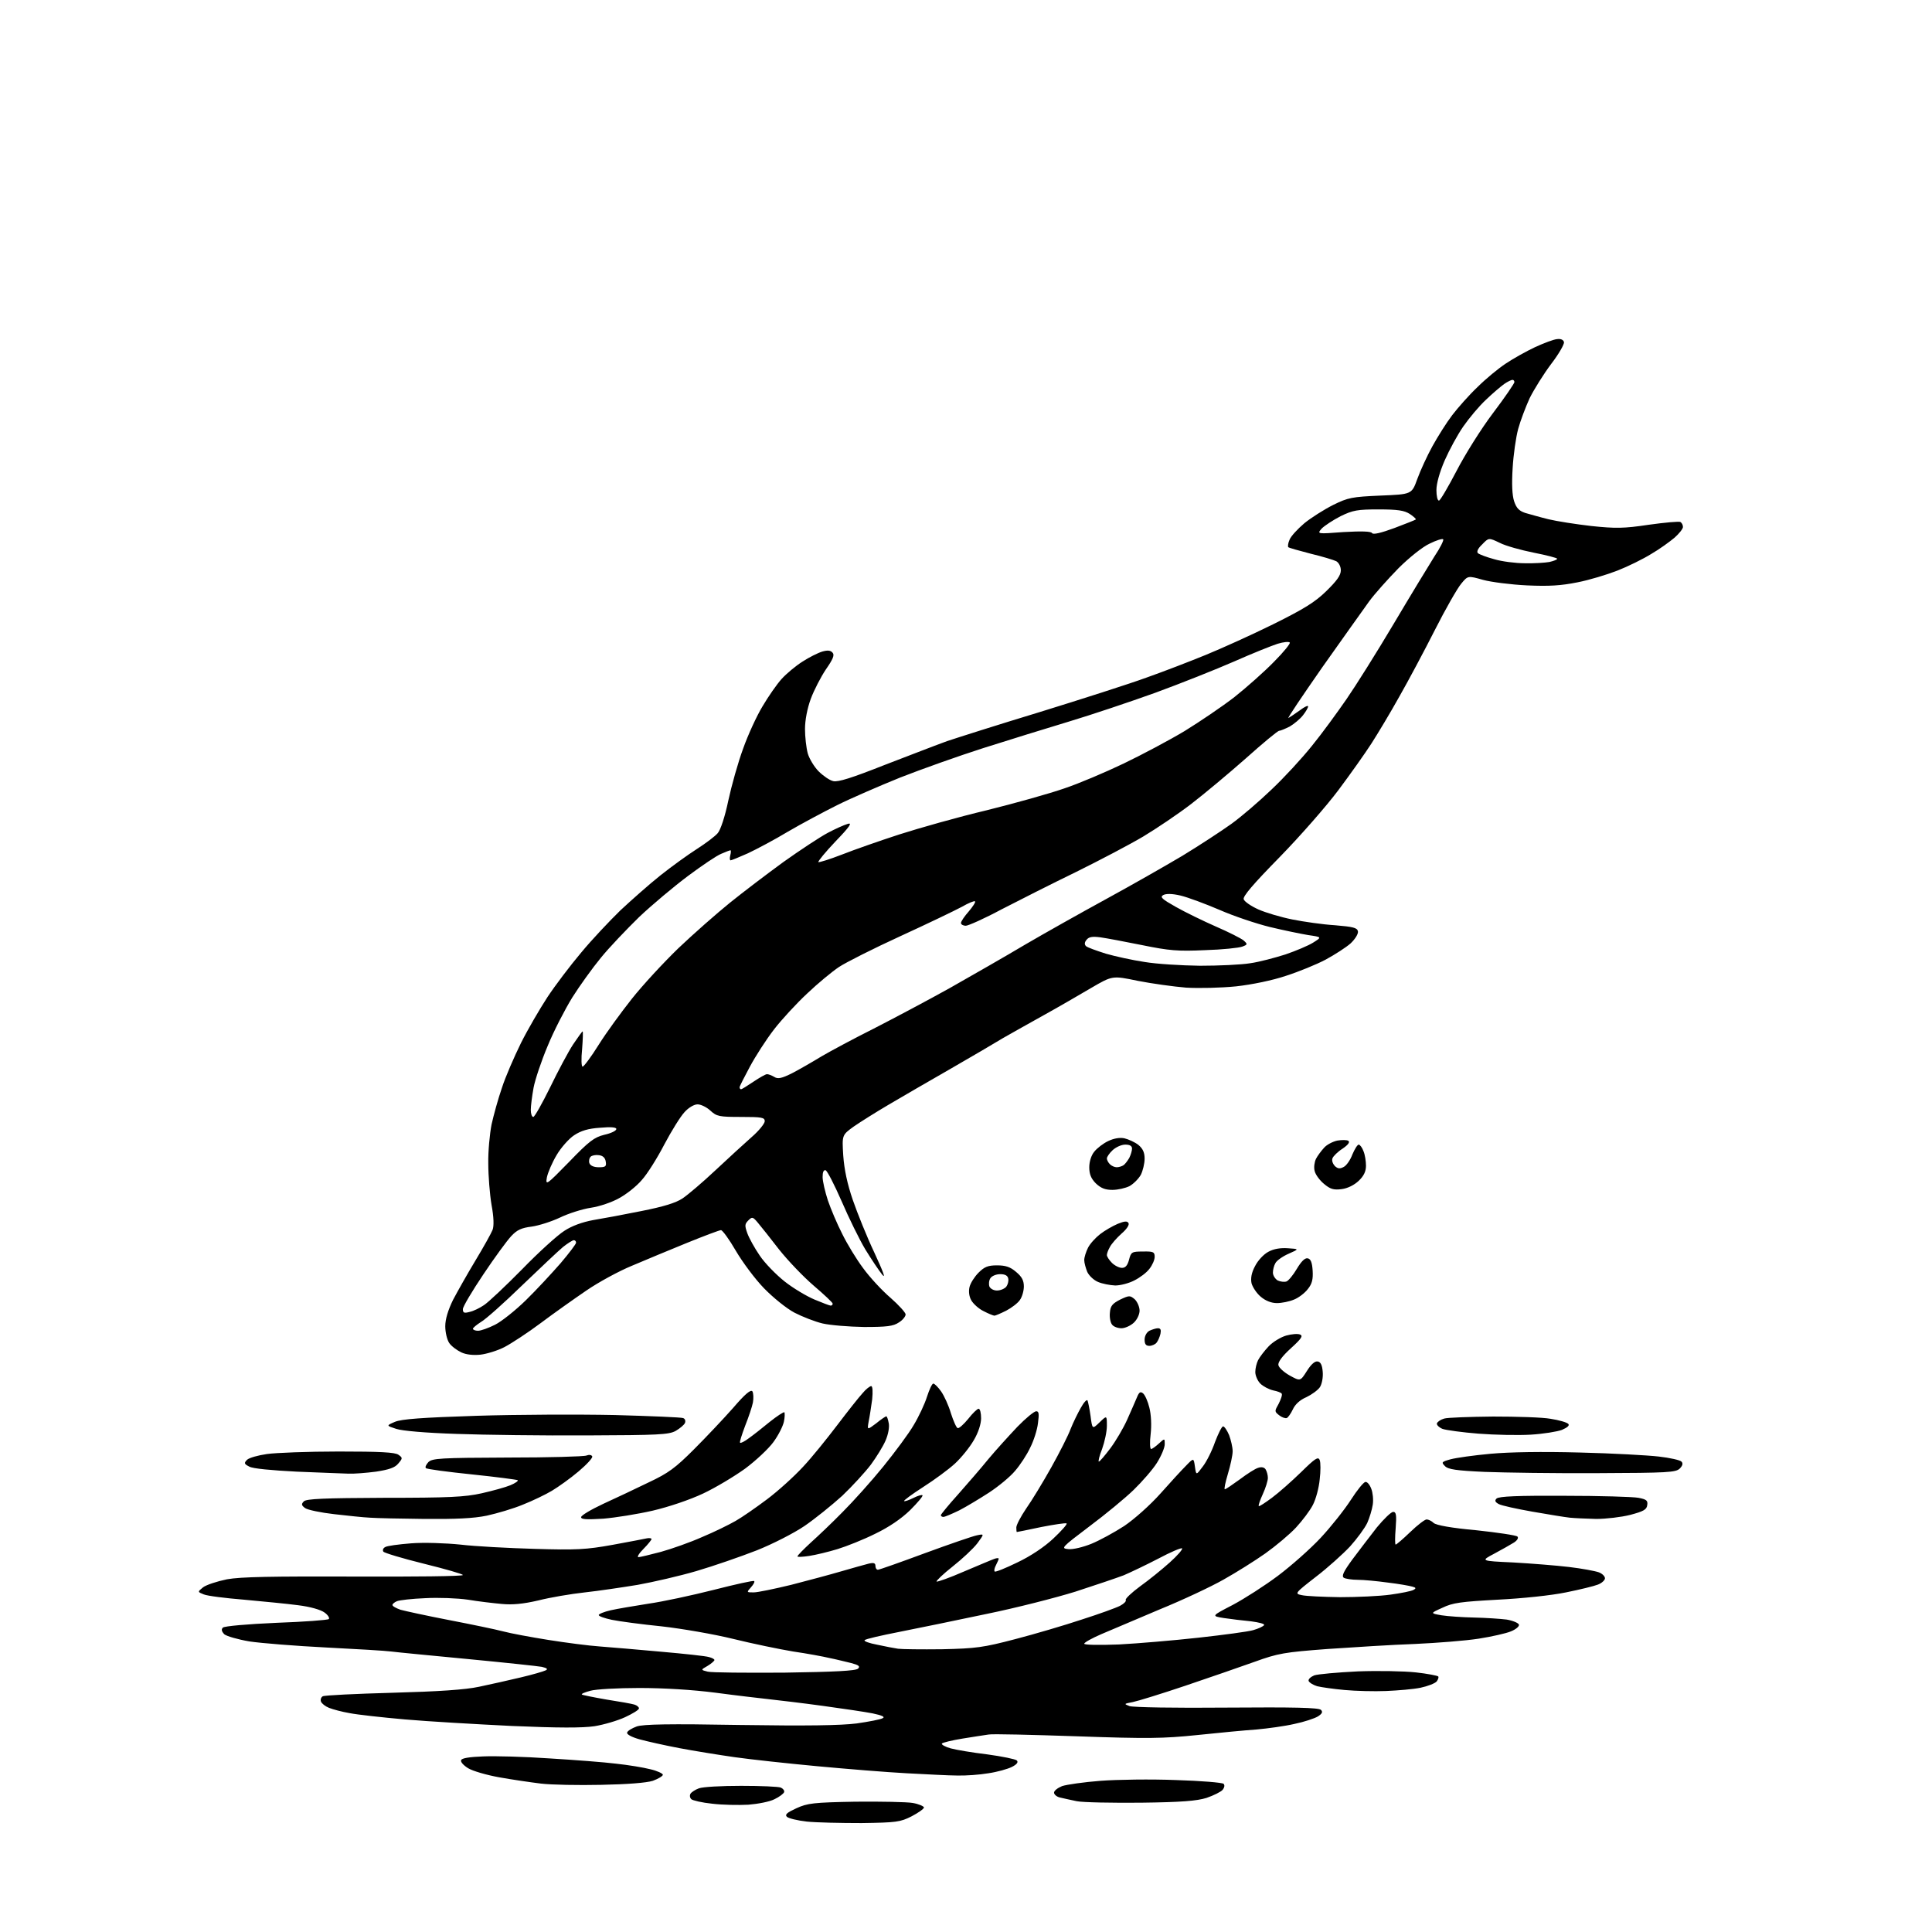 <?xml version="1.0" encoding="UTF-8" standalone="no"?>
<svg 
  version="1.1" 
  xmlns="http://www.w3.org/2000/svg" 
  xmlns:xlink="http://www.w3.org/1999/xlink" 
  xmlns:svg="http://www.w3.org/2000/svg"
  xmlns:rdf="http://www.w3.org/1999/02/22-rdf-syntax-ns#"
  xmlns:cc="http://creativecommons.org/ns#"
  xmlns:dc="http://purl.org/dc/elements/1.1/"
  viewBox="0 0 768 768"
  width="768"
  height="768"
>
<style>svg {background-color: white; }</style>"
<path stroke="none" fill="black" fill-rule="evenodd" d="M342.5,724.7C334.2,724.7 324.4,724.5 320.7,724.1C317.0,723.7 313.4,722.8 312.8,722.2C311.9,721.3 312.9,720.5 316.6,718.8C321.0,716.8 323.3,716.5 340.0,716.2C350.2,716.1 360.5,716.3 362.8,716.7C365.2,717.1 367.2,718.0 367.3,718.5C367.3,719.0 365.1,720.6 362.4,722.0C357.9,724.3 356.3,724.5 342.5,724.7zM297.5,717.4C293.6,717.6 287.2,717.5 283.1,717.0C279.1,716.6 275.3,715.7 274.8,715.2C274.2,714.6 274.1,713.7 274.5,713.0C274.9,712.4 276.4,711.4 277.8,710.9C279.3,710.3 286.8,709.9 294.6,709.9C302.4,709.9 309.5,710.2 310.4,710.6C311.3,711.0 311.9,711.8 311.7,712.4C311.5,713.0 309.8,714.3 307.9,715.2C306.0,716.2 301.3,717.1 297.5,717.4zM453.5,716.6C441.9,716.7 430.5,716.5 428.0,716.0C425.5,715.5 422.5,714.8 421.2,714.5C420.0,714.2 419.0,713.3 419.0,712.6C419.0,711.8 420.5,710.7 422.2,710.0C424.0,709.4 430.9,708.4 437.5,707.9C444.1,707.4 457.6,707.2 467.5,707.6C477.4,707.9 485.9,708.6 486.4,709.1C486.9,709.6 486.8,710.5 486.0,711.5C485.3,712.3 482.5,713.7 479.6,714.7C475.7,715.9 469.7,716.4 453.5,716.6zM239.0,709.5C229.9,709.7 219.1,709.5 215.0,709.0C210.9,708.5 203.4,707.4 198.4,706.5C193.4,705.6 187.9,704.0 186.1,702.9C184.3,701.8 183.0,700.4 183.3,699.7C183.5,698.9 186.6,698.4 192.1,698.2C196.7,698.0 208.6,698.3 218.5,699.0C228.4,699.6 240.3,700.5 245.0,701.1C249.7,701.6 255.8,702.6 258.5,703.3C261.2,703.9 263.5,705.0 263.5,705.5C263.5,706.0 261.7,707.1 259.5,707.9C257.0,708.7 249.4,709.3 239.0,709.5zM380.5,705.8C377.2,705.8 368.2,705.3 360.4,704.9C352.7,704.5 336.7,703.2 324.9,702.1C313.1,701.0 298.3,699.4 292.0,698.5C285.7,697.6 275.8,696.0 270.0,694.9C264.2,693.8 257.1,692.2 254.2,691.4C251.0,690.5 249.0,689.4 249.3,688.7C249.5,688.0 251.2,687.0 253.1,686.3C255.6,685.4 266.0,685.2 294.0,685.7C320.7,686.1 334.1,685.9 340.5,685.1C345.4,684.4 350.1,683.5 350.9,683.0C351.9,682.5 350.7,681.9 346.9,681.1C343.9,680.5 335.0,679.2 327.0,678.1C319.0,677.0 309.6,675.9 306.0,675.5C302.4,675.1 292.8,674.0 284.6,672.9C275.4,671.7 263.8,671.0 254.1,671.0C245.5,671.0 236.8,671.5 234.7,672.1C232.5,672.7 231.0,673.3 231.3,673.6C231.5,673.8 235.9,674.7 241.1,675.6C246.3,676.4 251.3,677.3 252.2,677.6C253.2,677.9 254.0,678.6 254.0,679.1C254.0,679.7 251.5,681.2 248.5,682.6C245.5,684.0 240.0,685.6 236.3,686.2C231.4,686.9 222.1,686.9 203.5,686.1C189.2,685.4 170.1,684.3 161.0,683.5C151.9,682.7 142.0,681.6 139.0,681.0C136.0,680.5 132.3,679.5 130.8,678.9C129.3,678.3 127.9,677.2 127.6,676.4C127.3,675.7 127.6,674.7 128.3,674.3C129.0,673.9 141.4,673.3 156.0,672.9C174.3,672.4 185.0,671.7 190.5,670.5C194.9,669.6 202.3,667.9 207.0,666.8C211.7,665.7 216.1,664.4 216.9,664.0C217.9,663.5 217.5,663.1 215.4,662.6C213.8,662.3 200.6,660.9 186.0,659.5C171.4,658.1 157.7,656.8 155.5,656.5C153.3,656.2 141.6,655.5 129.6,654.9C117.6,654.3 103.9,653.2 99.2,652.5C94.5,651.7 90.0,650.4 89.1,649.6C88.1,648.5 87.9,647.7 88.6,647.0C89.2,646.4 98.4,645.6 109.8,645.1C120.9,644.7 130.3,644.0 130.7,643.6C131.1,643.2 130.4,642.0 129.0,641.0C127.5,639.9 123.4,638.7 118.5,638.1C114.1,637.5 104.4,636.6 97.0,635.9C89.6,635.3 82.4,634.4 81.0,633.8C78.5,632.8 78.5,632.8 80.7,631.0C82.0,630.0 86.3,628.6 90.2,627.8C95.7,626.8 108.1,626.6 140.8,626.7C164.5,626.8 184.0,626.6 184.0,626.1C184.0,625.7 177.0,623.7 168.5,621.6C160.0,619.5 152.7,617.3 152.4,616.8C152.0,616.2 152.3,615.4 153.1,615.0C153.8,614.5 158.4,613.9 163.4,613.5C168.5,613.1 177.1,613.4 183.0,614.0C188.8,614.7 202.1,615.4 212.5,615.7C229.1,616.2 233.0,616.0 243.5,614.1C250.1,612.9 256.3,611.7 257.2,611.5C258.2,611.3 259.0,611.5 259.0,611.8C259.0,612.1 257.6,613.9 255.8,615.7C254.0,617.5 253.1,619.0 253.8,619.0C254.4,619.0 258.5,618.0 262.7,616.9C267.0,615.7 274.4,613.1 279.1,611.0C283.9,609.0 289.8,606.1 292.4,604.6C294.9,603.2 300.5,599.3 304.9,596.0C309.3,592.7 315.7,586.9 319.2,583.1C322.7,579.4 328.8,571.8 332.9,566.4C337.0,561.0 341.5,555.3 342.9,553.8C344.2,552.2 345.8,551.0 346.3,551.0C346.9,551.0 347.0,553.2 346.7,556.3C346.3,559.2 345.7,563.2 345.3,565.1C344.7,568.5 344.7,568.5 348.3,565.8C350.2,564.2 352.1,563.0 352.3,563.0C352.6,563.0 353.0,564.2 353.3,565.8C353.6,567.3 353.1,570.2 352.0,572.7C351.0,575.0 348.4,579.2 346.2,582.2C344.0,585.1 338.9,590.7 334.8,594.6C330.6,598.4 323.9,603.8 319.8,606.6C315.7,609.4 307.1,613.8 300.8,616.3C294.4,618.8 283.7,622.5 276.9,624.5C270.1,626.5 259.6,628.9 253.5,630.0C247.4,631.0 238.0,632.4 232.5,633.0C227.0,633.6 218.7,635.0 214.0,636.2C208.0,637.6 203.7,638.0 199.5,637.6C196.2,637.3 190.1,636.6 186.0,635.9C181.9,635.3 174.2,635.0 169.0,635.3C163.8,635.5 158.7,636.1 157.8,636.5C156.8,636.9 156.0,637.6 156.0,638.0C156.0,638.5 157.5,639.3 159.2,639.9C161.0,640.4 169.7,642.3 178.5,644.0C187.3,645.7 197.0,647.7 200.0,648.5C203.0,649.3 211.1,650.8 218.0,651.9C224.9,653.0 234.1,654.2 238.5,654.5C242.9,654.8 253.9,655.8 263.0,656.6C272.1,657.4 280.5,658.3 281.8,658.7C283.0,659.0 284.0,659.5 284.0,659.9C284.0,660.2 282.8,661.3 281.3,662.2C278.5,663.8 278.5,663.8 281.3,664.5C282.7,664.9 296.6,665.0 311.9,664.9C331.6,664.6 340.2,664.2 341.1,663.3C342.0,662.4 341.4,661.9 338.4,661.1C336.2,660.6 332.4,659.6 329.8,659.1C327.3,658.5 320.8,657.3 315.3,656.5C309.9,655.6 299.2,653.4 291.5,651.5C283.8,649.6 271.0,647.4 263.0,646.5C255.0,645.7 246.1,644.5 243.2,643.9C240.4,643.3 238.0,642.5 238.0,642.0C238.0,641.6 240.1,640.7 242.8,640.1C245.4,639.5 252.1,638.4 257.7,637.5C263.4,636.7 275.0,634.2 283.7,632.0C292.3,629.8 299.5,628.2 299.8,628.5C300.1,628.8 299.5,629.9 298.5,631.0C296.7,633.0 296.8,633.0 299.6,633.0C301.2,633.0 307.9,631.6 314.5,630.0C321.1,628.3 330.1,625.9 334.5,624.6C338.9,623.3 343.7,622.0 345.2,621.6C347.3,621.1 348.0,621.3 348.0,622.5C348.0,623.3 348.4,624.0 349.0,624.0C349.5,624.0 358.0,621.0 367.7,617.4C377.5,613.8 386.8,610.6 388.4,610.3C391.3,609.7 391.3,609.7 388.5,613.5C386.9,615.6 382.5,619.7 378.7,622.7C374.9,625.7 372.1,628.4 372.3,628.7C372.6,628.9 377.5,627.2 383.2,624.7C388.9,622.3 394.3,620.0 395.2,619.7C396.2,619.3 397.0,619.3 397.0,619.6C397.0,619.9 396.5,621.0 395.9,622.2C395.3,623.3 395.1,624.4 395.4,624.7C395.7,625.0 399.7,623.4 404.4,621.1C409.7,618.6 415.2,614.9 418.7,611.6C421.9,608.6 424.3,605.9 424.0,605.6C423.7,605.3 419.2,606.0 414.0,607.0C408.8,608.1 404.4,609.0 404.2,609.0C404.1,609.0 404.0,608.2 404.0,607.2C404.0,606.2 405.8,602.8 407.9,599.7C410.1,596.6 414.6,589.2 417.9,583.3C421.2,577.4 424.7,570.5 425.6,568.0C426.6,565.5 428.4,561.8 429.6,559.7C430.8,557.5 432.0,556.2 432.3,556.7C432.5,557.1 433.1,559.9 433.5,562.8C434.2,568.2 434.2,568.2 437.1,565.4C440.0,562.6 440.0,562.6 440.0,566.8C440.0,569.1 439.1,573.2 438.1,576.0C437.0,578.7 436.5,581.0 436.8,581.0C437.2,581.0 439.2,578.6 441.4,575.7C443.5,572.9 446.5,567.8 448.0,564.5C449.5,561.2 451.2,557.2 451.9,555.6C452.8,553.4 453.3,553.0 454.4,553.9C455.2,554.6 456.3,557.1 456.9,559.6C457.6,562.3 457.8,566.6 457.4,570.1C457.0,573.3 457.1,576.0 457.6,576.0C458.0,576.0 459.4,575.0 460.7,573.8C463.0,571.7 463.0,571.7 463.0,574.1C463.0,575.5 461.6,578.8 459.9,581.5C458.2,584.2 454.0,589.0 450.6,592.3C447.3,595.5 439.3,602.1 433.0,606.8C421.9,615.2 421.6,615.5 424.7,615.8C426.5,616.0 430.6,615.0 433.8,613.7C437.0,612.4 442.9,609.2 446.9,606.6C450.9,603.9 457.2,598.3 461.3,593.7C465.2,589.3 469.8,584.3 471.5,582.6C474.5,579.5 474.5,579.5 475.0,583.0C475.5,586.5 475.5,586.5 478.1,583.0C479.6,581.1 481.8,576.7 483.0,573.2C484.3,569.8 485.7,567.0 486.2,567.0C486.7,567.0 487.8,568.6 488.6,570.5C489.3,572.4 490.0,575.3 490.0,576.9C490.0,578.5 489.1,582.6 488.1,585.9C487.1,589.3 486.5,592.0 486.9,592.0C487.3,592.0 489.9,590.2 492.8,588.1C495.7,585.9 499.0,583.8 500.1,583.5C501.5,583.0 502.6,583.3 503.1,584.1C503.6,584.9 504.0,586.4 504.0,587.5C504.0,588.6 503.1,591.5 502.0,593.9C500.9,596.3 500.1,598.5 500.4,598.7C500.6,598.9 502.9,597.4 505.6,595.4C508.3,593.4 513.5,588.8 517.2,585.2C522.8,579.7 524.0,578.9 524.6,580.4C525.0,581.4 525.0,584.8 524.6,588.1C524.3,591.4 523.1,595.9 521.9,598.2C520.8,600.4 517.7,604.5 515.2,607.2C512.7,609.9 507.2,614.5 503.0,617.5C498.9,620.4 491.4,625.1 486.4,627.9C481.5,630.7 470.0,636.1 460.9,639.8C451.9,643.6 441.5,648.0 437.8,649.6C434.1,651.2 431.0,652.9 431.0,653.4C431.0,653.9 436.7,654.0 444.8,653.7C452.3,653.3 466.6,652.1 476.5,651.0C486.4,649.9 496.2,648.6 498.2,648.0C500.3,647.4 502.2,646.5 502.5,646.0C502.8,645.5 500.4,644.9 497.3,644.5C494.1,644.2 489.2,643.6 486.5,643.2C481.5,642.4 481.5,642.4 490.0,638.0C494.7,635.5 502.8,630.3 508.0,626.4C513.2,622.5 520.9,615.7 525.0,611.3C529.1,606.9 534.5,600.1 537.0,596.2C539.5,592.3 542.1,589.1 542.8,589.1C543.5,589.0 544.5,590.2 545.1,591.8C545.7,593.3 546.0,596.1 545.7,598.1C545.4,600.1 544.4,603.4 543.5,605.4C542.5,607.5 539.4,611.7 536.7,614.7C533.9,617.7 527.8,623.2 523.1,626.8C514.6,633.4 514.6,633.5 517.5,634.1C519.2,634.5 526.0,634.8 532.7,634.9C539.4,634.9 548.4,634.5 552.7,633.9C557.0,633.3 561.1,632.5 561.9,632.0C563.0,631.4 562.9,631.1 561.4,630.7C560.4,630.4 556.0,629.6 551.7,629.1C547.4,628.5 542.0,628.0 539.7,628.0C537.4,628.0 534.9,627.6 534.2,627.2C533.2,626.5 534.1,624.7 537.6,619.9C540.2,616.4 544.6,610.7 547.3,607.2C550.1,603.8 553.0,601.0 553.8,601.0C555.0,601.0 555.2,602.2 554.8,607.5C554.5,611.1 554.5,614.0 554.8,614.0C555.1,614.0 557.7,611.8 560.6,609.0C563.5,606.2 566.4,604.0 567.1,604.0C567.8,604.0 569.1,604.6 569.9,605.4C570.9,606.3 576.9,607.4 586.9,608.3C595.3,609.2 602.7,610.3 603.2,610.8C603.7,611.3 603.2,612.3 601.8,613.2C600.5,614.0 597.0,616.0 594.0,617.6C588.5,620.5 588.5,620.5 601.5,621.1C608.6,621.5 618.7,622.3 623.7,622.9C628.8,623.5 634.1,624.5 635.5,625.0C636.9,625.5 638.0,626.6 638.0,627.4C638.0,628.1 636.8,629.3 635.2,629.9C633.7,630.5 628.0,631.9 622.5,633.0C616.7,634.2 605.3,635.4 595.4,635.9C580.8,636.7 577.5,637.1 573.4,639.1C568.5,641.3 568.5,641.3 573.0,642.1C575.5,642.5 581.3,642.9 586.0,643.0C590.7,643.1 596.5,643.5 598.9,643.8C601.3,644.2 603.5,645.1 603.8,645.8C604.0,646.5 602.6,647.7 600.6,648.5C598.7,649.3 592.9,650.6 587.8,651.4C582.7,652.2 571.3,653.1 562.5,653.5C553.7,653.8 538.0,654.8 527.7,655.5C510.5,656.8 508.1,657.2 498.7,660.6C493.1,662.6 480.7,666.9 471.2,670.1C461.7,673.3 452.3,676.2 450.3,676.6C446.7,677.3 446.7,677.3 449.0,678.2C450.4,678.7 467.2,679.0 487.7,678.8C514.2,678.6 524.2,678.8 525.1,679.7C525.9,680.5 525.6,681.2 523.9,682.3C522.6,683.1 518.4,684.5 514.5,685.3C510.6,686.2 503.9,687.1 499.5,687.5C495.1,687.8 484.5,688.8 476.0,689.7C462.4,691.1 456.4,691.2 428.0,690.2C410.1,689.6 394.4,689.2 393.0,689.5C391.6,689.7 387.0,690.4 382.7,691.1C378.4,691.8 374.7,692.7 374.4,693.1C374.2,693.5 375.7,694.4 377.9,695.0C380.1,695.6 386.6,696.7 392.5,697.4C398.4,698.2 403.7,699.3 404.2,699.8C404.9,700.5 404.2,701.4 402.2,702.4C400.6,703.2 396.4,704.4 392.9,704.9C389.4,705.5 383.8,705.9 380.5,705.8zM551.0,672.2C546.3,672.4 538.9,672.2 534.5,671.8C530.1,671.4 525.2,670.7 523.6,670.3C522.0,669.8 520.5,668.9 520.2,668.2C520.0,667.5 521.0,666.6 522.4,666.0C523.8,665.5 531.6,664.8 539.8,664.4C547.9,664.1 558.2,664.3 562.8,664.8C567.4,665.3 571.4,666.1 571.7,666.4C572.0,666.7 571.7,667.6 571.1,668.4C570.4,669.2 567.5,670.3 564.7,670.9C561.8,671.5 555.7,672.0 551.0,672.2zM374.5,655.6C388.0,655.3 390.9,654.9 403.5,651.6C411.2,649.6 423.1,646.1 430.0,643.8C436.9,641.6 443.8,639.1 445.3,638.3C446.8,637.5 447.8,636.5 447.5,636.0C447.2,635.6 449.8,633.1 453.2,630.6C456.7,628.1 462.0,623.8 465.0,621.1C468.0,618.4 470.2,615.9 469.9,615.5C469.5,615.2 465.3,617.0 460.6,619.5C455.8,622.0 449.5,625.0 446.7,626.2C443.8,627.3 435.2,630.2 427.5,632.7C419.8,635.1 403.8,639.2 392.0,641.6C380.2,644.1 364.6,647.3 357.5,648.7C350.4,650.1 344.1,651.5 343.7,652.0C343.3,652.4 345.5,653.2 348.7,653.8C351.9,654.5 355.6,655.2 357.0,655.4C358.4,655.6 366.2,655.7 374.5,655.6zM321.7,618.5C319.1,618.9 317.0,619.0 317.0,618.7C317.0,618.3 319.4,615.9 322.2,613.3C325.1,610.7 330.9,605.2 335.0,601.0C339.1,596.9 346.4,588.8 351.1,583.0C355.8,577.2 361.3,569.8 363.2,566.5C365.2,563.2 367.6,558.1 368.5,555.2C369.4,552.4 370.5,550.0 371.0,550.0C371.5,550.0 372.9,551.4 374.1,553.1C375.3,554.8 377.1,558.7 378.0,561.8C379.0,564.9 380.2,567.6 380.7,567.7C381.2,567.9 383.1,566.2 384.9,564.0C386.6,561.8 388.5,560.0 389.0,560.0C389.6,560.0 390.0,561.7 390.0,563.8C390.0,566.0 388.9,569.5 387.1,572.5C385.5,575.3 382.1,579.5 379.6,581.8C377.1,584.1 371.4,588.3 367.0,591.1C362.5,594.0 359.1,596.5 359.4,596.7C359.6,596.9 361.2,596.4 363.0,595.5C364.8,594.6 366.4,594.1 366.7,594.4C367.0,594.7 364.8,597.3 361.8,600.3C358.2,603.8 353.3,607.1 347.9,609.7C343.3,612.0 336.5,614.7 332.9,615.8C329.3,616.9 324.3,618.1 321.7,618.5zM168.8,603.8C159.3,603.7 149.5,603.5 147.0,603.3C144.5,603.2 138.1,602.5 132.8,601.9C127.5,601.3 122.3,600.2 121.3,599.5C119.8,598.4 119.7,597.9 120.8,596.8C121.8,595.8 128.8,595.5 152.8,595.4C178.4,595.4 184.8,595.1 191.5,593.6C195.9,592.6 201.0,591.2 202.9,590.4C204.8,589.6 206.1,588.7 205.8,588.4C205.5,588.2 197.3,587.1 187.6,586.1C177.9,585.1 169.6,584.0 169.3,583.6C168.9,583.2 169.4,582.2 170.3,581.2C171.9,579.7 175.0,579.5 201.8,579.4C218.1,579.4 232.2,579.0 233.1,578.6C234.1,578.2 235.1,578.3 235.4,578.9C235.8,579.4 233.3,582.1 230.0,584.9C226.7,587.7 221.9,591.1 219.4,592.6C216.9,594.1 211.7,596.6 207.9,598.1C204.1,599.7 197.6,601.6 193.5,602.5C188.2,603.6 181.1,603.9 168.8,603.8zM239.8,603.7C233.2,604.1 231.0,604.0 231.0,603.1C231.0,602.4 234.9,600.1 239.8,597.8C244.6,595.6 252.7,591.8 257.8,589.3C265.7,585.6 268.5,583.5 275.8,576.2C280.6,571.4 287.6,564.0 291.4,559.7C296.2,554.1 298.5,552.2 299.1,553.1C299.5,553.8 299.6,555.8 299.3,557.5C299.0,559.1 297.6,563.3 296.2,566.8C294.9,570.3 293.9,573.3 294.2,573.5C294.4,573.8 296.0,573.0 297.7,571.7C299.4,570.5 303.1,567.6 306.0,565.2C308.9,562.9 311.5,561.2 311.8,561.4C312.0,561.7 312.0,563.4 311.6,565.2C311.2,567.0 309.4,570.6 307.4,573.3C305.5,575.9 300.5,580.6 296.2,583.8C291.9,586.9 284.4,591.4 279.5,593.7C274.2,596.2 265.9,599.0 259.5,600.5C253.4,601.9 244.6,603.3 239.8,603.7zM634.5,603.8C630.6,603.7 625.9,603.5 624.0,603.3C622.1,603.1 615.4,602.0 609.1,600.9C602.9,599.8 596.9,598.5 595.8,597.9C594.3,597.1 594.1,596.5 594.9,595.7C595.8,594.8 603.6,594.5 621.8,594.6C635.9,594.6 649.2,595.0 651.3,595.4C654.5,596.0 655.1,596.5 654.8,598.3C654.6,600.1 653.3,600.8 648.0,602.2C644.4,603.1 638.4,603.8 634.5,603.8zM375.0,603.0C374.5,603.0 374.0,602.7 374.0,602.3C374.0,602.0 377.0,598.3 380.8,594.1C384.5,589.9 390.0,583.6 392.9,580.0C395.9,576.4 401.1,570.7 404.4,567.2C407.7,563.8 411.1,561.0 411.9,561.0C413.0,561.0 413.1,562.0 412.6,565.8C412.3,568.4 410.9,572.8 409.5,575.5C408.2,578.3 405.5,582.4 403.5,584.7C401.6,587.0 397.0,590.8 393.2,593.3C389.5,595.7 384.2,598.9 381.3,600.4C378.4,601.8 375.6,603.0 375.0,603.0zM138.5,585.8C136.3,585.7 127.0,585.4 117.9,585.0C108.1,584.5 100.4,583.8 99.1,583.0C97.1,582.0 96.9,581.6 98.2,580.3C99.0,579.5 102.6,578.5 106.1,578.0C109.6,577.5 122.4,577.0 134.6,577.0C151.0,577.0 157.1,577.3 158.4,578.3C160.1,579.5 160.1,579.7 158.3,581.8C157.0,583.4 154.7,584.2 149.5,585.0C145.7,585.5 140.7,585.9 138.5,585.8zM635.2,585.6C618.3,585.7 598.1,585.4 590.2,585.1C579.0,584.6 575.6,584.1 574.4,582.8C572.9,581.3 573.0,581.1 576.6,580.1C578.8,579.5 585.9,578.5 592.5,577.9C600.1,577.2 613.1,577.0 628.0,577.4C640.9,577.7 655.1,578.5 659.4,579.0C663.8,579.5 667.8,580.4 668.4,581.0C669.1,581.7 668.9,582.6 667.7,583.8C666.1,585.3 663.0,585.5 635.2,585.6zM233.5,570.6C215.9,570.7 192.5,570.4 181.5,570.0C169.3,569.6 159.9,568.8 157.5,568.0C153.5,566.7 153.5,566.7 157.0,565.2C159.6,564.1 167.8,563.5 189.5,562.8C205.4,562.3 230.1,562.2 244.4,562.5C258.6,562.9 270.8,563.4 271.5,563.7C272.3,563.9 272.6,564.8 272.3,565.6C272.0,566.4 270.3,567.8 268.6,568.8C265.9,570.3 261.7,570.5 233.5,570.6zM608.5,570.3C603.5,570.6 594.2,570.4 587.7,569.9C581.3,569.4 574.8,568.5 573.4,568.0C572.0,567.4 571.0,566.4 571.2,565.8C571.5,565.1 572.7,564.3 574.1,563.9C575.4,563.5 584.1,563.2 593.5,563.1C602.9,563.1 613.2,563.4 616.4,564.0C619.7,564.5 622.8,565.4 623.4,566.0C624.0,566.6 623.2,567.4 620.9,568.4C619.0,569.1 613.5,570.0 608.5,570.3zM511.5,563.7C510.9,563.9 509.5,563.4 508.5,562.6C506.6,561.1 506.6,561.0 508.3,558.0C509.2,556.2 509.8,554.5 509.5,554.0C509.3,553.6 507.7,553.0 506.1,552.7C504.4,552.3 502.1,551.1 501.0,550.0C499.9,548.9 499.0,546.8 499.0,545.4C499.0,544.0 499.5,541.9 500.1,540.7C500.7,539.5 502.6,537.0 504.3,535.2C506.0,533.4 509.2,531.5 511.3,530.9C513.5,530.3 515.9,530.1 516.8,530.5C518.1,531.0 517.3,532.2 513.1,536.0C509.7,539.1 507.9,541.5 508.2,542.7C508.4,543.7 510.4,545.5 512.7,546.8C516.9,549.1 516.9,549.1 519.5,545.0C521.2,542.3 522.7,541.0 523.8,541.2C525.0,541.4 525.6,542.7 525.8,545.3C526.0,547.5 525.5,550.1 524.7,551.4C523.9,552.6 521.4,554.4 519.3,555.4C516.7,556.5 514.8,558.3 513.9,560.3C513.1,562.0 512.0,563.5 511.5,563.7zM191.0,538.5C188.2,538.8 185.3,538.5 183.4,537.6C181.7,536.8 179.5,535.2 178.6,533.9C177.7,532.6 177.0,529.6 177.0,527.2C177.0,524.4 178.1,520.8 180.1,516.7C181.9,513.3 185.9,506.2 189.1,500.9C192.3,495.6 195.3,490.2 195.8,488.9C196.4,487.4 196.3,483.8 195.4,479.0C194.7,474.9 194.1,467.4 194.1,462.5C194.0,457.6 194.7,450.6 195.4,447.0C196.2,443.4 198.0,436.8 199.5,432.5C200.9,428.1 204.4,420.1 207.1,414.6C209.8,409.2 214.6,401.0 217.6,396.4C220.7,391.7 226.7,383.8 231.0,378.7C235.2,373.6 242.3,366.1 246.6,361.9C251.0,357.8 258.1,351.5 262.5,348.0C266.9,344.5 273.4,339.8 277.0,337.5C280.6,335.2 284.3,332.4 285.3,331.2C286.4,330.0 288.2,324.6 289.5,318.3C290.8,312.3 293.4,303.0 295.4,297.6C297.3,292.2 300.8,284.6 303.1,280.8C305.4,276.9 308.8,272.0 310.7,269.9C312.6,267.8 316.3,264.7 319.0,263.0C321.6,261.3 325.2,259.5 326.9,259.0C329.0,258.4 330.2,258.5 331.0,259.5C331.8,260.4 331.1,262.1 328.3,266.1C326.3,269.1 323.6,274.3 322.3,277.8C320.9,281.6 320.0,286.3 320.0,289.8C320.0,292.9 320.5,297.3 321.1,299.5C321.7,301.6 323.7,304.9 325.4,306.6C327.2,308.4 329.8,310.2 331.2,310.5C333.1,311.0 338.7,309.2 351.6,304.1C361.5,300.3 372.6,296.0 376.5,294.6C380.4,293.3 397.0,288.0 413.5,283.0C430.0,277.9 449.1,271.8 455.9,269.3C462.7,266.9 473.3,262.8 479.4,260.3C485.5,257.8 497.5,252.4 506.0,248.2C518.3,242.1 522.7,239.4 527.2,235.0C531.4,230.9 533.0,228.7 533.0,226.7C533.0,225.2 532.2,223.7 531.2,223.1C530.2,222.6 525.6,221.2 521.0,220.1C516.4,218.9 512.4,217.8 512.1,217.5C511.9,217.2 512.0,215.9 512.6,214.6C513.1,213.2 515.8,210.3 518.5,208.0C521.2,205.8 526.4,202.5 530.0,200.7C535.9,197.8 537.4,197.5 548.8,197.0C561.2,196.5 561.2,196.5 563.4,190.4C564.6,187.1 567.3,181.2 569.4,177.4C571.5,173.6 575.0,168.0 577.3,165.0C579.6,162.0 584.1,156.9 587.4,153.8C590.6,150.6 595.7,146.4 598.6,144.5C601.6,142.5 606.8,139.6 610.2,138.0C613.7,136.4 617.6,134.9 619.0,134.8C620.5,134.6 621.5,135.1 621.7,136.0C621.9,136.8 619.6,140.8 616.6,144.7C613.6,148.7 609.8,154.8 608.1,158.2C606.5,161.7 604.4,167.2 603.5,170.5C602.6,173.8 601.6,180.8 601.3,186.1C600.9,192.4 601.1,196.9 601.9,199.3C602.8,202.0 603.9,203.1 606.3,203.9C608.1,204.4 612.2,205.6 615.5,206.4C618.8,207.2 626.5,208.4 632.6,209.1C642.2,210.1 645.4,210.1 655.4,208.6C661.8,207.7 667.5,207.2 668.0,207.5C668.6,207.9 669.0,208.7 669.0,209.5C669.0,210.2 667.5,212.1 665.7,213.7C663.8,215.3 659.7,218.3 656.4,220.2C653.2,222.2 647.1,225.2 643.0,226.8C638.9,228.4 631.7,230.6 627.0,231.5C620.5,232.8 615.8,233.1 607.0,232.7C600.7,232.4 592.8,231.4 589.5,230.5C583.5,228.8 583.5,228.8 580.8,232.1C579.3,233.9 574.6,242.1 570.4,250.4C566.2,258.7 559.8,270.7 556.2,277.0C552.7,283.3 547.7,291.6 545.2,295.5C542.7,299.4 536.8,307.7 532.1,314.0C527.4,320.3 516.9,332.3 508.7,340.7C498.2,351.4 493.9,356.4 494.4,357.5C494.7,358.4 497.3,360.2 500.2,361.5C503.1,362.8 509.2,364.6 513.7,365.5C518.2,366.4 525.8,367.5 530.7,367.8C537.9,368.4 539.5,368.8 539.8,370.2C540.0,371.2 538.7,373.3 536.9,375.0C535.1,376.6 530.6,379.5 526.9,381.5C523.3,383.4 516.2,386.3 511.2,387.9C505.9,389.7 497.7,391.4 491.3,392.1C485.3,392.7 476.6,392.9 471.5,392.6C466.6,392.2 457.9,391.0 452.3,389.9C442.2,387.8 442.2,387.8 433.8,392.7C429.2,395.4 420.8,400.3 415.0,403.5C409.2,406.7 402.0,410.8 398.8,412.6C395.7,414.5 386.3,420.0 377.8,424.9C369.4,429.7 358.4,436.1 353.3,439.1C348.2,442.1 342.0,446.0 339.4,447.8C334.7,451.2 334.7,451.2 335.2,459.3C335.6,464.9 336.8,470.6 339.0,477.0C340.8,482.2 344.6,491.7 347.6,498.0C351.1,505.6 352.2,508.5 350.7,506.7C349.4,505.1 346.4,500.6 344.0,496.7C341.6,492.7 337.4,484.1 334.6,477.6C331.7,471.0 328.9,465.5 328.2,465.2C327.4,465.0 327.0,465.9 327.0,467.9C327.0,469.6 328.0,473.8 329.1,477.2C330.3,480.7 332.8,486.6 334.8,490.5C336.7,494.4 340.4,500.5 343.1,504.1C345.7,507.7 350.6,513.0 354.0,515.9C357.3,518.8 360.0,521.8 360.0,522.5C360.0,523.3 358.8,524.8 357.3,525.7C355.1,527.2 352.5,527.5 343.5,527.5C337.5,527.4 330.0,526.8 327.0,526.1C324.0,525.4 318.9,523.4 315.8,521.8C312.6,520.1 307.3,515.8 303.7,512.1C300.2,508.5 295.2,501.8 292.5,497.2C289.9,492.7 287.2,489.0 286.6,489.0C286.0,489.0 279.9,491.3 273.0,494.1C266.1,496.9 256.3,501.0 251.1,503.2C246.0,505.3 237.9,509.7 233.1,513.0C228.4,516.2 220.2,522.0 215.0,525.9C209.8,529.8 203.2,534.1 200.5,535.5C197.8,536.9 193.5,538.2 191.0,538.5zM456.9,535.0C455.5,535.0 455.0,534.3 455.0,532.5C455.0,531.1 455.8,529.6 456.9,529.0C458.0,528.5 459.5,528.0 460.3,528.0C461.4,528.0 461.6,528.7 461.3,530.2C461.0,531.5 460.3,533.1 459.7,533.8C459.2,534.4 457.9,535.0 456.9,535.0zM190.0,529.0C191.2,529.0 194.2,527.9 196.8,526.6C199.4,525.3 204.9,520.9 209.0,516.9C213.2,512.8 219.3,506.2 222.8,502.2C226.2,498.2 229.0,494.5 229.0,494.0C229.0,493.4 228.6,493.0 228.1,493.0C227.6,493.0 225.7,494.2 223.8,495.7C222.0,497.2 214.7,504.1 207.5,511.0C200.3,518.0 193.0,524.5 191.2,525.5C189.5,526.6 188.0,527.8 188.0,528.2C188.0,528.6 188.9,529.0 190.0,529.0zM445.8,528.0C444.4,528.0 442.7,527.4 442.1,526.6C441.4,525.8 441.0,523.6 441.2,521.8C441.4,519.1 442.2,518.2 445.3,516.6C448.9,514.9 449.2,514.9 451.1,516.5C452.1,517.5 453.0,519.5 453.0,521.0C453.0,522.5 452.0,524.6 450.7,525.8C449.4,527.0 447.2,528.0 445.8,528.0zM395.3,523.0C394.9,523.0 392.9,522.2 391.0,521.2C389.1,520.3 386.9,518.3 386.1,516.9C385.2,515.3 385.0,513.3 385.4,511.6C385.8,510.0 387.4,507.5 389.0,505.9C391.3,503.6 392.7,503.0 396.3,503.0C399.7,503.0 401.6,503.6 403.9,505.6C406.2,507.5 407.0,509.0 407.0,511.4C407.0,513.1 406.3,515.6 405.4,516.8C404.6,518.0 402.1,519.9 400.0,521.0C397.8,522.1 395.7,523.0 395.3,523.0zM186.7,521.5C188.2,521.2 190.8,519.9 192.4,518.8C194.1,517.7 200.9,511.3 207.5,504.6C214.1,497.8 221.6,491.0 224.3,489.3C227.3,487.3 231.5,485.8 235.8,485.0C239.5,484.4 248.1,482.8 255.0,481.4C263.6,479.7 268.6,478.2 271.3,476.4C273.4,475.0 279.3,470.0 284.4,465.2C289.5,460.4 296.0,454.5 298.8,452.0C301.7,449.5 304.0,446.6 304.0,445.7C304.0,444.2 302.8,444.0 294.6,444.0C285.9,444.0 284.9,443.8 282.4,441.5C280.9,440.1 278.6,439.0 277.3,439.0C275.9,439.0 273.7,440.3 272.1,442.1C270.5,443.8 266.9,449.6 264.1,454.9C261.3,460.3 257.3,466.7 255.1,469.1C253.0,471.6 248.9,474.8 246.1,476.3C243.3,477.9 238.3,479.6 234.9,480.1C231.5,480.6 225.9,482.4 222.6,484.0C219.2,485.6 214.2,487.2 211.3,487.6C207.3,488.1 205.5,488.9 203.2,491.4C201.6,493.1 196.6,499.9 192.2,506.5C187.7,513.2 184.0,519.4 184.0,520.4C184.0,521.9 184.5,522.1 186.7,521.5zM330.2,519.0C330.7,519.0 331.0,518.7 331.0,518.2C331.0,517.8 327.6,514.6 323.5,511.1C319.3,507.5 313.2,501.1 309.7,496.7C306.3,492.3 302.5,487.5 301.3,486.1C299.3,483.7 299.0,483.6 297.5,485.1C296.0,486.6 296.0,487.2 297.1,490.3C297.8,492.2 300.0,496.2 302.0,499.1C304.0,502.1 308.5,506.7 311.9,509.4C315.3,512.1 320.7,515.3 323.8,516.6C326.9,517.9 329.8,519.0 330.2,519.0zM507.6,518.0C505.4,518.0 503.1,517.1 501.2,515.5C499.5,514.1 497.9,511.6 497.5,510.1C497.1,508.1 497.5,505.9 498.9,503.3C500.0,501.1 502.3,498.6 504.2,497.6C506.4,496.4 509.0,496.0 512.0,496.2C516.5,496.5 516.5,496.5 512.2,498.4C509.9,499.4 507.5,501.1 507.0,502.1C506.4,503.1 506.0,504.8 506.0,505.9C506.0,507.0 506.9,508.4 507.9,509.0C509.0,509.5 510.5,509.7 511.4,509.4C512.2,509.1 514.1,506.8 515.5,504.4C517.3,501.4 518.7,500.0 519.8,500.2C521.0,500.4 521.6,501.8 521.8,505.1C522.0,508.5 521.6,510.3 519.9,512.4C518.7,514.0 516.2,515.9 514.4,516.6C512.5,517.4 509.5,518.0 507.6,518.0zM396.3,513.0C397.7,513.0 399.3,512.3 400.0,511.5C400.6,510.7 401.0,509.3 400.8,508.3C400.6,507.1 399.6,506.5 397.6,506.5C396.0,506.5 394.3,507.2 393.7,508.1C393.1,509.0 393.0,510.5 393.3,511.4C393.7,512.3 395.0,513.0 396.3,513.0zM443.3,511.0C441.2,510.9 438.1,510.3 436.5,509.6C434.8,508.9 432.9,507.1 432.2,505.6C431.6,504.1 431.0,502.0 431.0,500.9C431.0,499.8 431.7,497.6 432.5,496.0C433.3,494.4 435.5,492.0 437.3,490.6C439.1,489.2 442.2,487.4 444.3,486.5C447.0,485.4 448.1,485.3 448.6,486.2C449.0,486.9 447.9,488.6 445.8,490.4C443.9,492.1 441.8,494.5 441.2,495.7C440.5,496.9 440.0,498.3 440.0,498.9C440.0,499.5 440.9,500.9 442.0,502.0C443.1,503.1 444.9,504.0 446.0,504.0C447.4,504.0 448.2,503.0 448.8,500.8C449.6,497.7 449.9,497.5 454.3,497.5C458.5,497.4 459.0,497.7 459.0,499.6C459.0,500.8 458.1,502.9 456.9,504.4C455.8,505.9 453.1,507.9 450.9,509.0C448.8,510.1 445.4,511.0 443.3,511.0zM442.2,473.0C439.3,473.0 437.6,472.3 435.6,470.4C433.7,468.5 433.0,466.7 433.0,464.0C433.0,461.8 433.8,459.2 435.0,457.8C436.1,456.4 438.6,454.5 440.5,453.6C442.8,452.5 445.2,452.1 447.0,452.5C448.6,452.9 451.1,454.0 452.5,455.1C454.3,456.6 455.0,458.1 455.0,460.6C455.0,462.5 454.3,465.4 453.5,467.0C452.6,468.6 450.6,470.6 449.0,471.5C447.4,472.3 444.3,473.0 442.2,473.0zM533.3,472.7C530.1,473.1 528.8,472.7 526.3,470.6C524.6,469.2 522.9,466.9 522.6,465.5C522.2,464.1 522.5,462.0 523.1,460.7C523.7,459.5 525.2,457.5 526.3,456.3C527.4,455.0 529.8,453.8 531.6,453.4C533.4,453.1 535.4,453.1 536.0,453.5C536.7,454.0 535.9,455.1 533.7,456.6C531.8,457.8 530.0,459.6 529.7,460.4C529.3,461.3 529.8,462.6 530.6,463.5C531.8,464.6 532.6,464.7 534.1,463.9C535.2,463.4 536.8,461.1 537.6,458.9C538.5,456.8 539.6,455.0 540.1,455.0C540.6,455.0 541.5,456.2 542.0,457.6C542.6,459.0 543.0,461.6 543.0,463.4C543.0,465.7 542.1,467.5 540.1,469.4C538.3,471.1 535.7,472.4 533.3,472.7zM226.2,461.9C234.2,453.6 236.2,452.1 240.2,451.1C242.9,450.5 245.0,449.5 245.0,448.8C245.0,448.1 242.9,447.9 238.5,448.3C233.8,448.6 230.9,449.5 228.2,451.3C226.2,452.6 223.0,456.2 221.3,459.1C219.5,462.1 217.8,466.1 217.4,468.0C216.8,471.4 217.2,471.1 226.2,461.9zM238.0,464.0C240.7,464.0 241.1,463.7 240.8,461.8C240.6,460.3 239.7,459.4 238.1,459.2C236.8,459.0 235.3,459.3 234.8,459.8C234.2,460.4 234.0,461.6 234.3,462.4C234.7,463.4 236.1,464.0 238.0,464.0zM443.9,464.0C444.8,464.0 446.0,463.6 446.6,463.2C447.2,462.8 448.2,461.5 448.9,460.3C449.5,459.1 450.0,457.4 450.0,456.6C450.0,455.5 449.1,455.0 447.3,455.0C445.8,455.0 443.6,456.0 442.3,457.2C441.0,458.4 440.0,459.9 440.0,460.5C440.0,461.1 440.5,462.1 441.2,462.8C441.9,463.5 443.1,464.0 443.9,464.0zM212.0,444.0C212.5,444.0 215.5,438.7 218.7,432.2C221.8,425.8 225.9,418.1 227.8,415.2C229.7,412.4 231.4,410.0 231.6,410.0C231.8,410.0 231.7,413.1 231.4,417.0C231.0,420.9 231.1,424.0 231.6,424.0C232.1,424.0 235.0,420.1 238.0,415.3C241.0,410.5 247.0,402.3 251.2,397.0C255.4,391.7 263.7,382.7 269.7,376.9C275.7,371.2 284.9,363.1 290.1,358.9C295.3,354.7 304.9,347.4 311.5,342.6C318.1,337.9 326.0,332.7 329.0,331.1C332.0,329.5 335.6,327.9 337.0,327.5C338.9,326.9 337.8,328.6 332.2,334.4C328.1,338.7 325.1,342.4 325.3,342.7C325.6,342.9 329.8,341.6 334.7,339.7C339.5,337.8 349.8,334.2 357.5,331.7C365.3,329.2 380.8,324.8 392.2,322.1C403.5,319.3 417.4,315.4 423.1,313.4C428.8,311.5 439.4,307.0 446.7,303.5C454.0,300.0 464.9,294.2 470.9,290.6C476.9,286.9 485.8,280.9 490.7,277.1C495.5,273.3 502.6,267.0 506.4,263.1C510.3,259.2 513.1,255.7 512.7,255.4C512.3,255.0 510.2,255.2 507.9,255.9C505.7,256.6 497.9,259.7 490.7,262.9C483.4,266.1 469.3,271.7 459.2,275.4C449.2,279.0 433.7,284.2 424.7,286.9C415.8,289.6 400.5,294.3 390.8,297.4C381.1,300.5 366.2,305.8 357.8,309.1C349.4,312.5 338.1,317.4 332.7,320.1C327.3,322.8 318.5,327.5 313.2,330.6C307.9,333.8 300.7,337.6 297.3,339.2C293.9,340.7 290.8,342.0 290.4,342.0C290.1,342.0 290.0,341.1 290.3,340.0C290.6,338.9 290.6,338.0 290.4,338.0C290.1,338.0 288.5,338.6 286.7,339.4C284.9,340.1 279.0,344.1 273.5,348.2C268.0,352.3 259.3,359.6 254.1,364.5C249.0,369.5 242.1,376.7 238.8,380.8C235.5,384.8 230.4,391.9 227.5,396.5C224.6,401.2 220.1,409.9 217.7,415.8C215.2,421.7 212.7,429.2 212.1,432.4C211.5,435.7 211.0,439.6 211.0,441.2C211.0,442.7 211.4,444.0 212.0,444.0zM294.6,433.0C294.9,433.0 297.1,431.6 299.5,430.0C301.9,428.4 304.3,427.0 304.9,427.0C305.5,427.0 306.8,427.5 307.8,428.1C309.2,429.0 310.7,428.7 314.9,426.6C317.8,425.1 323.0,422.1 326.6,419.9C330.2,417.8 339.5,412.8 347.3,408.9C355.1,404.9 368.7,397.7 377.5,392.8C386.3,387.8 399.8,380.1 407.5,375.5C415.2,371.0 429.6,362.9 439.5,357.5C449.4,352.1 463.1,344.3 470.0,340.2C476.9,336.0 485.6,330.3 489.5,327.5C493.4,324.7 500.5,318.6 505.4,313.9C510.3,309.3 517.5,301.5 521.5,296.5C525.5,291.6 531.6,283.2 535.2,278.0C538.8,272.8 547.3,259.3 554.0,248.0C560.7,236.7 568.0,224.7 570.2,221.2C572.5,217.8 574.0,214.7 573.7,214.4C573.4,214.0 570.9,214.8 568.3,216.1C565.6,217.3 560.1,221.7 555.9,225.9C551.8,230.1 546.5,236.0 544.3,239.0C542.1,242.0 533.7,253.9 525.6,265.3C517.6,276.8 511.5,285.8 512.2,285.4C512.9,285.0 515.0,283.6 516.8,282.3C518.5,281.0 520.0,280.3 520.0,280.8C520.0,281.3 519.1,282.9 517.9,284.4C516.8,285.8 514.4,287.8 512.7,288.8C510.9,289.7 509.0,290.5 508.5,290.5C507.9,290.5 501.9,295.5 495.2,301.5C488.4,307.5 478.7,315.6 473.5,319.6C468.3,323.6 459.8,329.3 454.5,332.5C449.3,335.6 437.3,341.9 427.8,346.6C418.3,351.2 404.9,358.0 398.1,361.5C391.4,365.1 384.9,368.0 383.9,368.0C382.9,368.0 382.0,367.5 382.0,366.9C382.0,366.3 383.4,364.2 385.1,362.3C386.7,360.4 387.9,358.6 387.6,358.3C387.3,358.0 384.9,359.0 382.3,360.5C379.7,361.9 368.7,367.2 358.0,372.1C347.3,377.0 336.2,382.6 333.5,384.4C330.8,386.2 325.1,390.9 320.9,394.9C316.7,398.8 310.7,405.3 307.7,409.2C304.6,413.2 300.3,419.9 298.1,424.0C295.9,428.1 294.0,431.8 294.0,432.2C294.0,432.7 294.3,433.0 294.6,433.0zM477.0,383.9C484.4,383.9 493.4,383.5 497.0,382.9C500.6,382.4 506.9,380.7 511.0,379.4C515.1,378.0 520.1,375.9 522.0,374.7C525.5,372.5 525.5,372.5 520.0,371.7C517.0,371.2 510.2,369.8 504.8,368.5C499.5,367.2 490.5,364.2 484.8,361.7C479.2,359.3 472.2,356.7 469.3,356.0C465.9,355.2 463.5,355.2 462.4,355.8C461.0,356.6 461.9,357.4 467.4,360.5C471.1,362.6 478.3,366.1 483.3,368.3C488.4,370.5 493.3,373.0 494.3,373.8C496.0,375.3 496.0,375.5 493.8,376.3C492.5,376.8 485.9,377.5 479.0,377.7C468.2,378.2 464.8,377.9 454.0,375.7C447.1,374.3 439.6,372.9 437.4,372.6C434.3,372.2 432.9,372.4 432.0,373.5C431.1,374.5 431.0,375.4 431.7,376.1C432.2,376.6 435.8,377.9 439.6,379.1C443.4,380.2 450.3,381.7 455.0,382.4C459.7,383.2 469.6,383.8 477.0,383.9zM606.1,223.9C609.8,224.0 614.2,223.7 615.9,223.4C617.6,223.0 619.0,222.5 619.0,222.1C619.0,221.8 614.8,220.7 609.7,219.7C604.7,218.7 598.5,217.0 596.2,215.8C591.8,213.7 591.8,213.7 589.2,216.4C587.5,218.0 586.9,219.3 587.5,219.9C588.1,220.4 591.0,221.5 594.0,222.3C597.0,223.2 602.5,223.9 606.1,223.9zM554.3,209.9C558.8,208.2 562.6,206.7 562.8,206.5C563.0,206.3 561.9,205.3 560.4,204.3C558.2,202.9 555.6,202.5 548.0,202.5C539.7,202.5 537.8,202.8 532.9,205.2C529.8,206.8 526.5,209.0 525.4,210.1C523.5,212.3 523.5,212.3 534.1,211.5C541.2,211.1 545.0,211.2 545.4,211.9C545.8,212.6 548.9,211.9 554.3,209.9zM572.0,199.0C572.5,199.0 575.6,193.7 579.0,187.2C582.3,180.8 588.8,170.4 593.5,164.2C598.2,158.0 602.0,152.4 602.0,151.9C602.0,151.4 601.7,151.0 601.2,151.0C600.8,151.0 599.3,151.7 598.0,152.6C596.6,153.6 593.3,156.4 590.7,158.9C588.0,161.4 584.0,166.2 581.7,169.5C579.4,172.8 576.1,178.9 574.3,183.0C572.3,187.6 571.0,192.2 571.0,194.8C571.0,197.1 571.4,199.0 572.0,199.0z" />

</svg>